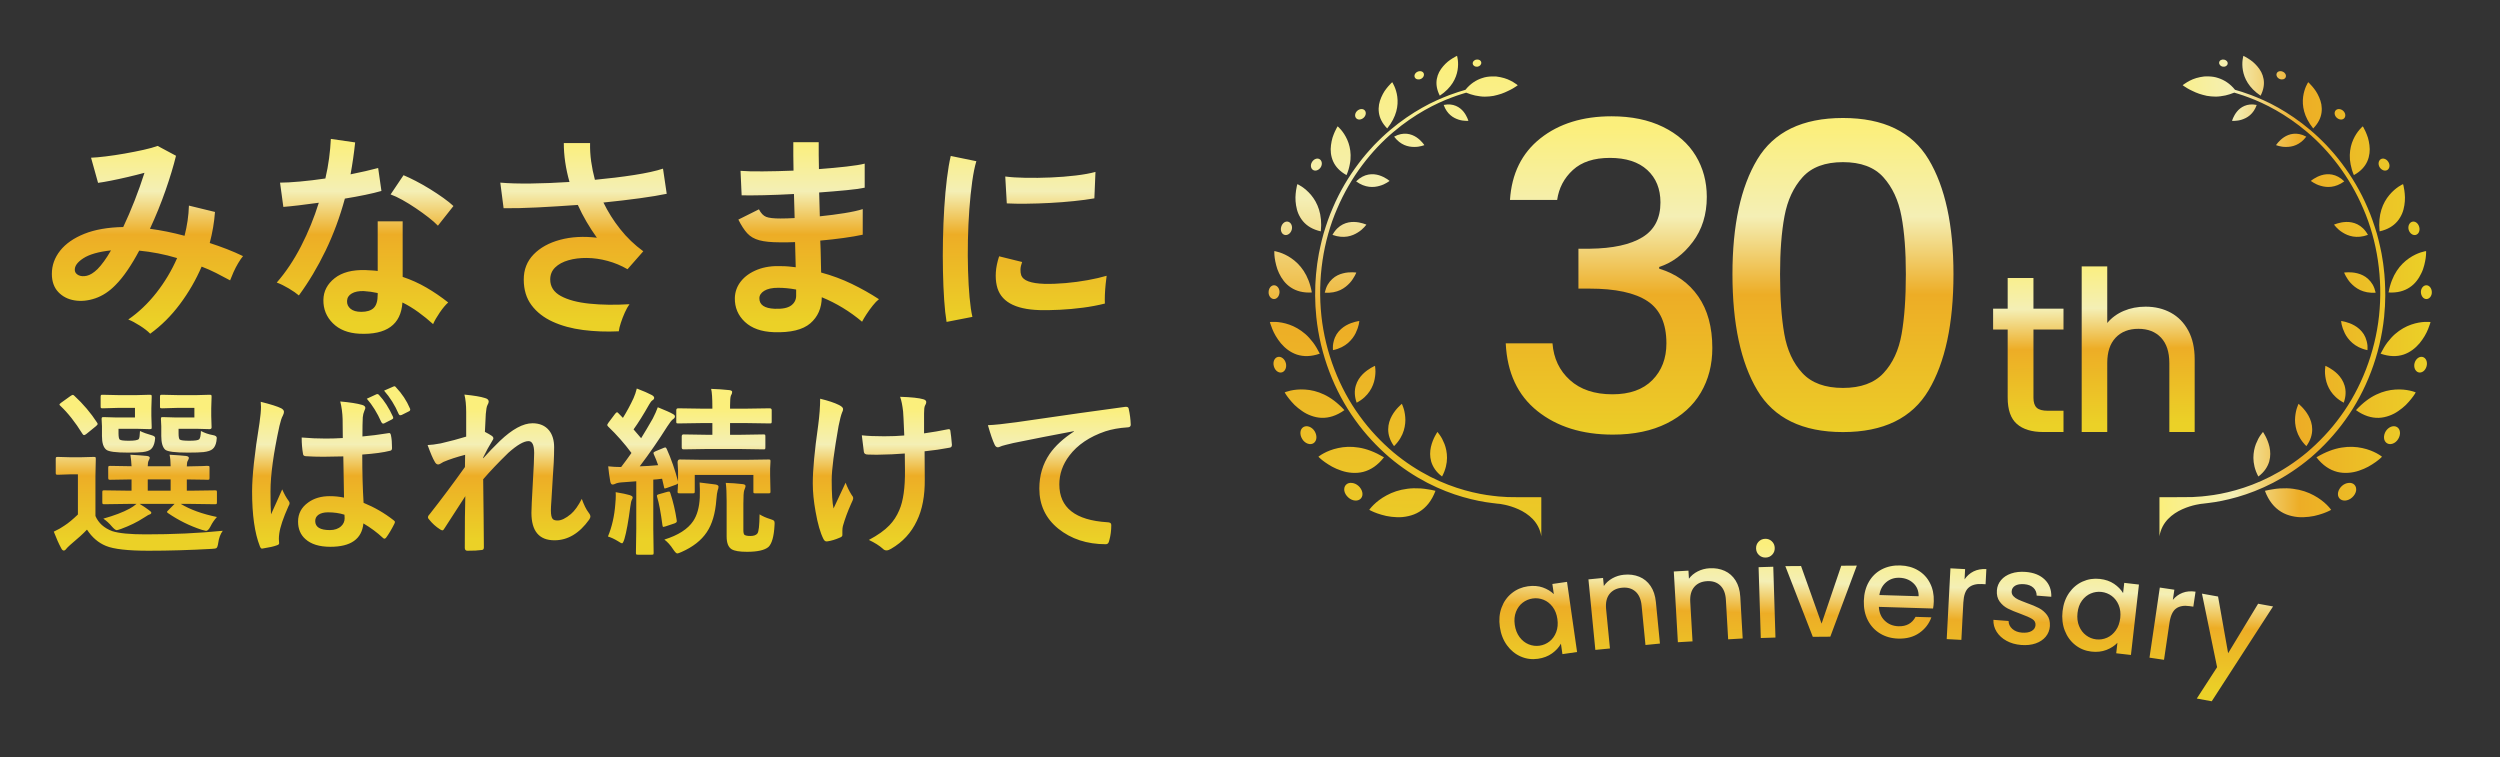 <?xml version="1.0" encoding="utf-8"?>
<!-- Generator: Adobe Illustrator 26.2.1, SVG Export Plug-In . SVG Version: 6.00 Build 0)  -->
<svg version="1.1" id="レイヤー_1" xmlns="http://www.w3.org/2000/svg" xmlns:xlink="http://www.w3.org/1999/xlink" x="0px"
	 y="0px" width="350px" height="106px" viewBox="0 0 350 106" style="enable-background:new 0 0 350 106;" xml:space="preserve">
<rect x="0" y="0" width="350" height="106" fill="#333333" stroke="none"/>
<style type="text/css">
	.st0{fill:url(#SVGID_1_);}
	.st1{fill:url(#SVGID_00000137125653229522256130000012609785823594884993_);}
	.st2{fill:url(#SVGID_00000015325235697036499340000012814206945169034915_);}
	.st3{fill:url(#SVGID_00000175313317049157925050000007449827680960286608_);}
	.st4{fill:url(#SVGID_00000029023000354631400460000003855986167436279968_);}
	.st5{fill:url(#SVGID_00000183232644479869174930000017900553163081571765_);}
	.st6{fill:url(#SVGID_00000117649087565055506790000005899672959249628342_);}
</style>
<g>
	<g>
		<g>
			<g>
				<linearGradient id="SVGID_1_" gradientUnits="userSpaceOnUse" x1="197.806" y1="8.892" x2="196.214" y2="79.111">
					<stop  offset="0" style="stop-color:#FBEF7C"/>
					<stop  offset="0.274" style="stop-color:#F4EFB5"/>
					<stop  offset="0.514" style="stop-color:#EDAD26"/>
					<stop  offset="1" style="stop-color:#EBD127"/>
				</linearGradient>
				<path class="st0" d="M192.309,70.673c0.409-0.401,1.024-0.903,1.813-1.322c0.801-0.437,1.768-0.782,2.903-0.923
					c0.285-0.04,0.578-0.062,0.883-0.07c0.301-0.002,0.615,0.005,0.945,0.019c0.33,0.02,0.668,0.059,1.015,0.122
					c0.353,0.052,0.722,0.117,1.1,0.214c-0.526,1.406-1.309,2.353-2.271,2.939c-0.484,0.298-0.991,0.482-1.524,0.603
					c-0.526,0.121-1.078,0.177-1.597,0.153c-0.521-0.017-1.035-0.077-1.501-0.175c-0.461-0.102-0.881-0.231-1.237-0.353
					c-0.36-0.121-0.64-0.254-0.837-0.346c-0.197-0.096-0.306-0.155-0.306-0.155S191.899,71.078,192.309,70.673z M187.337,62.728
					c-0.836,0.175-1.531,0.469-2.011,0.731c-0.482,0.26-0.751,0.484-0.751,0.484s0.082,0.082,0.235,0.22
					c0.152,0.136,0.374,0.328,0.666,0.531c0.288,0.204,0.637,0.43,1.025,0.645c0.393,0.216,0.847,0.405,1.313,0.56
					c0.468,0.16,0.975,0.263,1.49,0.295c0.516,0.033,1.032,0.002,1.549-0.13c1.043-0.27,2.026-0.91,2.904-2.042
					c-1.289-0.759-2.436-1.186-3.519-1.359C189.166,62.484,188.188,62.541,187.337,62.728z M181.243,56.698
					c0.306,0.292,0.663,0.585,1.05,0.846c0.38,0.268,0.811,0.495,1.276,0.658c0.458,0.167,0.943,0.275,1.444,0.295
					c1.021,0.033,2.097-0.284,3.206-1.078c-0.967-1.044-1.907-1.737-2.847-2.184c-0.937-0.444-1.839-0.651-2.668-0.699
					c-0.819-0.053-1.522,0.035-2.034,0.15c-0.509,0.113-0.813,0.247-0.813,0.247s0.201,0.391,0.626,0.91
					C180.69,56.103,180.947,56.4,181.243,56.698z M181.564,49.642c0.922,0.3,1.988,0.298,3.209-0.13
					c-0.312-0.604-0.614-1.133-0.959-1.584c-0.352-0.45-0.688-0.835-1.062-1.16c-0.751-0.647-1.518-1.067-2.255-1.323
					c-0.733-0.258-1.413-0.355-1.908-0.379c-0.498-0.025-0.808,0.021-0.808,0.021s0.104,0.402,0.344,0.981
					c0.225,0.58,0.644,1.325,1.205,2.002C179.902,48.748,180.663,49.342,181.564,49.642z M178.462,36.128
					c0.042,0.293,0.106,0.632,0.201,0.996c0.092,0.362,0.215,0.745,0.401,1.122c0.36,0.758,0.872,1.487,1.641,1.991
					c0.759,0.508,1.728,0.783,2.951,0.709c-0.445-2.514-1.645-3.946-2.872-4.79c-0.6-0.417-1.192-0.674-1.639-0.819
					c-0.444-0.147-0.742-0.183-0.742-0.183s-0.003,0.096,0.003,0.268C178.412,35.592,178.415,35.833,178.462,36.128z
					 M181.768,29.912c0.165,0.38,0.379,0.743,0.656,1.07c0.553,0.655,1.357,1.154,2.491,1.408c0.247-2.404-0.466-4.011-1.366-5.092
					c-0.451-0.535-0.923-0.918-1.289-1.164c-0.366-0.247-0.628-0.355-0.628-0.355s-0.029,0.086-0.068,0.241
					c-0.038,0.157-0.081,0.384-0.121,0.66c-0.037,0.274-0.07,0.599-0.08,0.949c-0.009,0.351,0.024,0.737,0.084,1.124
					C181.515,29.142,181.606,29.532,181.768,29.912z M188.514,24.515c0.226-0.523,0.368-1.024,0.453-1.495
					c0.098-0.461,0.132-0.902,0.119-1.317c-0.024-0.833-0.204-1.541-0.474-2.144c-0.264-0.599-0.599-1.071-0.87-1.39
					c-0.268-0.318-0.473-0.484-0.473-0.484s-0.049,0.068-0.122,0.203c-0.072,0.133-0.171,0.325-0.278,0.563
					c-0.105,0.238-0.218,0.52-0.32,0.831c-0.092,0.32-0.165,0.672-0.211,1.038c-0.1,0.725-0.029,1.532,0.299,2.267
					C186.963,23.321,187.557,23.989,188.514,24.515z M194.209,17.98c1.34-1.665,1.569-3.202,1.413-4.43
					c-0.079-0.608-0.254-1.122-0.416-1.481c-0.155-0.358-0.297-0.563-0.297-0.563s-0.243,0.213-0.558,0.582
					c-0.159,0.186-0.336,0.409-0.511,0.662c-0.167,0.262-0.328,0.558-0.464,0.874c-0.135,0.319-0.252,0.654-0.312,1.01
					c-0.06,0.36-0.073,0.731-0.024,1.107C193.136,16.492,193.491,17.251,194.209,17.98z M204.058,9.835
					c0.097-0.564,0.082-1.071,0.04-1.433c-0.043-0.363-0.113-0.585-0.113-0.585s-0.275,0.124-0.658,0.366
					c-0.192,0.121-0.409,0.269-0.632,0.447c-0.222,0.184-0.447,0.408-0.657,0.65c-0.208,0.246-0.402,0.516-0.557,0.812
					c-0.153,0.299-0.268,0.631-0.329,0.978c-0.122,0.7-0.014,1.474,0.42,2.326C203.232,12.281,203.862,10.97,204.058,9.835z
					 M201.583,60.924c-0.101-0.136-0.185-0.255-0.247-0.333c-0.062-0.077-0.099-0.117-0.099-0.117s-0.153,0.22-0.346,0.589
					c-0.193,0.371-0.423,0.891-0.563,1.51c-0.135,0.606-0.168,1.303,0.037,2.038c0.214,0.714,0.671,1.473,1.523,2.099
					c0.517-0.965,0.685-1.849,0.693-2.605c0.002-0.748-0.147-1.414-0.35-1.942c-0.103-0.258-0.214-0.499-0.324-0.712
					C201.798,61.243,201.685,61.067,201.583,60.924z M196.527,60.275c0.207-0.685,0.258-1.347,0.206-1.886
					c-0.046-0.545-0.152-1.019-0.269-1.334c-0.059-0.159-0.103-0.295-0.142-0.384c-0.036-0.09-0.062-0.136-0.062-0.136
					s-0.2,0.157-0.477,0.445c-0.276,0.287-0.628,0.701-0.921,1.232c-0.569,1.029-0.904,2.587,0.303,4.247
					C195.913,61.723,196.314,60.967,196.527,60.275z M191.763,54.758c0.382-0.581,0.595-1.173,0.689-1.69
					c0.102-0.518,0.125-0.984,0.102-1.312c-0.012-0.165-0.027-0.3-0.034-0.393c-0.011-0.096-0.022-0.146-0.022-0.146
					s-0.225,0.092-0.555,0.282c-0.326,0.192-0.759,0.482-1.165,0.889c-0.79,0.798-1.504,2.137-0.847,3.991
					C190.815,55.913,191.384,55.332,191.763,54.758z M188.718,48.022c0.491-0.427,0.848-0.921,1.07-1.373
					c0.216-0.452,0.369-0.883,0.433-1.195c0.037-0.156,0.055-0.284,0.065-0.374c0.008-0.089,0.016-0.14,0.016-0.14
					s-0.231,0.026-0.58,0.116c-0.349,0.091-0.815,0.243-1.286,0.512c-0.467,0.27-0.943,0.658-1.308,1.222
					c-0.171,0.279-0.311,0.601-0.406,0.974c-0.048,0.184-0.086,0.383-0.109,0.594c-0.012,0.207-0.014,0.427,0,0.661
					C187.542,48.829,188.217,48.45,188.718,48.022z M185.879,39.85c-0.178,0.318-0.315,0.688-0.416,1.124
					c0.891,0.068,1.607-0.102,2.179-0.366c0.569-0.268,0.987-0.632,1.328-0.994c0.336-0.361,0.536-0.727,0.696-0.999
					c0.153-0.269,0.214-0.455,0.214-0.455s-0.218-0.035-0.558-0.04c-0.343-0.006-0.808,0.018-1.309,0.148
					c-0.506,0.128-1.045,0.365-1.5,0.793C186.283,39.273,186.067,39.535,185.879,39.85z M190.089,32.55
					c0.399-0.243,0.697-0.519,0.895-0.734c0.2-0.214,0.312-0.363,0.312-0.363s-0.187-0.088-0.498-0.179
					c-0.308-0.093-0.742-0.19-1.233-0.201c-0.96-0.02-2.202,0.325-3.02,1.81C188.138,33.461,189.319,33.038,190.089,32.55z
					 M194.16,25.581c0.117-0.074,0.21-0.135,0.279-0.179c0.062-0.045,0.1-0.073,0.1-0.073s-0.585-0.517-1.467-0.793
					c-0.866-0.263-2.078-0.274-3.215,0.856c1.283,0.941,2.467,0.87,3.294,0.625C193.58,25.9,193.922,25.728,194.16,25.581z
					 M198.998,20.446c0.127-0.038,0.231-0.068,0.301-0.088c0.071-0.025,0.111-0.04,0.111-0.04s-0.387-0.618-1.11-1.103
					c-0.704-0.463-1.801-0.804-3.123-0.084c0.902,1.196,1.979,1.439,2.795,1.439C198.391,20.58,198.746,20.514,198.998,20.446z
					 M204.209,16.75c0.372,0.119,0.71,0.158,0.956,0.165c0.122,0.003,0.222,0.006,0.295,0.006c0.068-0.003,0.111-0.005,0.111-0.005
					s-0.176-0.66-0.687-1.292c-0.255-0.309-0.596-0.604-1.054-0.798c-0.228-0.094-0.486-0.171-0.772-0.196
					c-0.284-0.024-0.598-0.006-0.941,0.06C202.587,16.011,203.475,16.512,204.209,16.75z M184.644,35.494
					c-0.054,0.322-0.11,0.643-0.161,0.966c-0.06,0.322-0.094,0.648-0.132,0.974c-0.036,0.327-0.081,0.652-0.109,0.98
					c-0.038,0.66-0.11,1.317-0.106,1.978l-0.016,0.994l0.028,0.994l0.016,0.498l0.04,0.496l0.077,0.994
					c0.545,5.285,2.522,10.387,5.428,14.41c1.439,2.022,3.098,3.773,4.815,5.255c1.734,1.465,3.541,2.644,5.295,3.554
					c1.756,0.91,3.459,1.552,4.999,1.994c1.539,0.443,2.917,0.706,4.062,0.839c0.283,0.035,0.553,0.076,0.808,0.099
					c0.063,0.006,0.127,0.011,0.19,0.014c0,0,5.257,0.524,5.905,4.546v-5.467l-3.3-0.006c0,0-0.315-0.003-0.91-0.012
					c-0.149,0-0.315-0.003-0.498-0.005c-0.181-0.013-0.38-0.026-0.594-0.04c-0.216-0.014-0.447-0.031-0.694-0.046
					c-0.244-0.02-0.505-0.057-0.78-0.088c-1.103-0.121-2.435-0.363-3.926-0.78c-1.489-0.417-3.141-1.022-4.844-1.892
					c-1.705-0.869-3.465-1.996-5.156-3.41c-1.677-1.427-3.305-3.119-4.716-5.079c-2.855-3.898-4.811-8.865-5.37-14.034
					c-0.555-5.173,0.244-10.49,2.197-14.987c1.914-4.521,4.858-8.202,7.86-10.737c3.007-2.555,6.007-4.039,8.16-4.838
					c0.54-0.2,1.022-0.379,1.453-0.502c0.217-0.065,0.416-0.128,0.599-0.185c0.438,0.173,0.854,0.314,1.249,0.397
					c0.48,0.094,0.938,0.164,1.37,0.162c0.43-0.009,0.837-0.038,1.222-0.11c0.191-0.036,0.376-0.082,0.555-0.136
					c0.179-0.051,0.354-0.096,0.524-0.156c0.334-0.112,0.643-0.254,0.921-0.388c0.279-0.125,0.523-0.257,0.729-0.377
					c0.409-0.239,0.652-0.43,0.652-0.43s-0.229-0.2-0.648-0.447c-0.213-0.122-0.473-0.258-0.774-0.387
					c-0.3-0.121-0.643-0.222-1.019-0.3c-0.19-0.04-0.387-0.07-0.592-0.094c-0.203-0.011-0.412-0.014-0.628-0.005
					c-0.431,0.018-0.883,0.071-1.331,0.232c-0.822,0.263-1.649,0.783-2.334,1.641c-0.577,0.166-1.338,0.394-2.245,0.735
					c-1.085,0.423-2.402,0.967-3.815,1.776c-1.416,0.799-2.948,1.823-4.475,3.116c-0.391,0.311-0.753,0.674-1.141,1.018
					c-0.379,0.351-0.745,0.739-1.129,1.119c-0.358,0.402-0.737,0.796-1.096,1.223c-0.349,0.433-0.723,0.856-1.056,1.323
					c-1.379,1.828-2.632,3.909-3.608,6.208c-0.507,1.141-0.913,2.346-1.283,3.573c-0.16,0.621-0.347,1.24-0.469,1.878
					C184.777,34.857,184.699,35.174,184.644,35.494z M189.256,67.608c-0.314-0.034-0.612,0.047-0.822,0.263
					c-0.206,0.212-0.28,0.518-0.228,0.847c0.059,0.318,0.247,0.651,0.548,0.922c0.595,0.55,1.42,0.579,1.794,0.121
					c0.38-0.464,0.199-1.214-0.354-1.727C189.91,67.777,189.574,67.636,189.256,67.608z M183.91,62.036
					c0.473-0.325,0.508-1.05,0.143-1.66c-0.374-0.606-1.075-0.873-1.56-0.596c-0.502,0.283-0.582,1.04-0.181,1.684
					C182.702,62.116,183.449,62.353,183.91,62.036z M180.017,50.825c-0.162-0.578-0.657-0.962-1.119-0.853
					c-0.474,0.111-0.729,0.698-0.558,1.31c0.163,0.613,0.68,0.988,1.144,0.844C179.935,51.985,180.172,51.401,180.017,50.825z
					 M179.864,32.891c0.406,0.097,0.841-0.232,0.98-0.725c0.136-0.498-0.082-0.999-0.487-1.121
					c-0.404-0.124-0.848,0.199-0.991,0.723C179.221,32.288,179.449,32.792,179.864,32.891z M178.368,41.867
					c0.428-0.009,0.744-0.438,0.764-0.958c0.013-0.518-0.32-0.954-0.742-0.971c-0.421-0.02-0.776,0.409-0.787,0.954
					C177.581,41.439,177.951,41.873,178.368,41.867z M183.844,23.806c0.341,0.193,0.805,0.013,1.06-0.391
					c0.251-0.404,0.184-0.908-0.146-1.121c-0.329-0.215-0.812-0.042-1.075,0.384C183.418,23.1,183.501,23.611,183.844,23.806z
					 M190.912,16.483c0.325-0.294,0.395-0.754,0.154-1.028c-0.243-0.272-0.715-0.246-1.056,0.063
					c-0.34,0.308-0.387,0.791-0.133,1.046C190.135,16.828,190.585,16.778,190.912,16.483z M198.933,11.046
					c0.334-0.159,0.504-0.512,0.379-0.793c-0.127-0.279-0.514-0.374-0.862-0.209c-0.349,0.161-0.517,0.524-0.374,0.801
					C198.213,11.114,198.598,11.201,198.933,11.046z M206.877,9.334c0.32-0.06,0.543-0.331,0.499-0.605
					c-0.045-0.275-0.352-0.448-0.686-0.387c-0.335,0.063-0.558,0.336-0.501,0.607C206.245,9.222,206.555,9.393,206.877,9.334z"/>
				
					<linearGradient id="SVGID_00000143609974218270347010000003148774185152692159_" gradientUnits="userSpaceOnUse" x1="302.324" y1="41.448" x2="340.456" y2="41.448">
					<stop  offset="0" style="stop-color:#FBEF7C"/>
					<stop  offset="0.274" style="stop-color:#F4EFB5"/>
					<stop  offset="0.514" style="stop-color:#EDAD26"/>
					<stop  offset="1" style="stop-color:#EBD127"/>
				</linearGradient>
				<path style="fill:url(#SVGID_00000143609974218270347010000003148774185152692159_);" d="M323.937,69.352
					c0.79,0.419,1.403,0.921,1.812,1.322c0.407,0.405,0.613,0.707,0.613,0.707s-0.109,0.059-0.304,0.155
					c-0.199,0.092-0.479,0.225-0.837,0.346c-0.357,0.122-0.776,0.251-1.238,0.353c-0.466,0.097-0.981,0.157-1.501,0.175
					c-0.52,0.024-1.068-0.033-1.597-0.153c-0.531-0.121-1.042-0.304-1.523-0.603c-0.964-0.585-1.748-1.533-2.272-2.939
					c0.379-0.097,0.747-0.162,1.1-0.214c0.348-0.063,0.686-0.102,1.013-0.122c0.333-0.014,0.646-0.02,0.948-0.019
					c0.301,0.008,0.598,0.03,0.881,0.07C322.168,68.57,323.134,68.914,323.937,69.352z M331.555,65.339
					c0.39-0.215,0.736-0.441,1.025-0.645c0.294-0.203,0.513-0.395,0.667-0.531c0.153-0.138,0.235-0.22,0.235-0.22
					s-0.268-0.224-0.75-0.484c-0.482-0.261-1.176-0.556-2.011-0.731c-0.851-0.187-1.83-0.244-2.901-0.065
					c-1.083,0.173-2.23,0.599-3.518,1.359c0.875,1.132,1.861,1.772,2.904,2.042c0.514,0.132,1.032,0.163,1.547,0.13
					c0.515-0.032,1.024-0.135,1.489-0.295C330.71,65.744,331.164,65.555,331.555,65.339z M337.574,55.844
					c0.425-0.52,0.626-0.91,0.626-0.91s-0.304-0.135-0.813-0.247c-0.51-0.115-1.212-0.203-2.034-0.15
					c-0.827,0.048-1.73,0.255-2.666,0.699c-0.94,0.447-1.88,1.14-2.849,2.184c1.108,0.794,2.187,1.111,3.207,1.078
					c0.499-0.02,0.983-0.128,1.442-0.295c0.465-0.163,0.896-0.39,1.276-0.658c0.387-0.261,0.744-0.554,1.05-0.846
					C337.112,56.4,337.365,56.103,337.574,55.844z M340.276,45.088c0,0-0.312-0.046-0.807-0.021
					c-0.496,0.024-1.176,0.121-1.909,0.379c-0.739,0.256-1.504,0.675-2.255,1.323c-0.373,0.325-0.709,0.71-1.064,1.16
					c-0.342,0.451-0.645,0.98-0.957,1.584c1.224,0.428,2.286,0.43,3.21,0.13c0.902-0.3,1.661-0.894,2.234-1.571
					c0.561-0.677,0.98-1.422,1.204-2.002C340.173,45.49,340.276,45.088,340.276,45.088z M334.399,40.945
					c1.227,0.074,2.195-0.201,2.952-0.709c0.77-0.504,1.282-1.233,1.64-1.991c0.188-0.377,0.311-0.761,0.404-1.122
					c0.094-0.363,0.159-0.702,0.202-0.996c0.045-0.295,0.045-0.535,0.056-0.707c0.005-0.171,0.003-0.268,0.003-0.268
					s-0.298,0.036-0.745,0.183c-0.445,0.145-1.039,0.402-1.638,0.819C336.047,37,334.848,38.431,334.399,40.945z M333.144,32.39
					c1.133-0.254,1.937-0.753,2.489-1.408c0.277-0.326,0.491-0.689,0.654-1.07c0.167-0.38,0.256-0.77,0.322-1.159
					c0.06-0.387,0.093-0.773,0.084-1.124c-0.011-0.35-0.043-0.675-0.081-0.949c-0.038-0.276-0.081-0.502-0.117-0.66
					c-0.041-0.155-0.068-0.241-0.068-0.241s-0.261,0.108-0.63,0.355c-0.365,0.246-0.838,0.629-1.287,1.164
					C333.61,28.379,332.895,29.986,333.144,32.39z M329.542,24.515c0.959-0.526,1.554-1.193,1.88-1.928
					c0.326-0.736,0.397-1.543,0.3-2.267c-0.046-0.365-0.121-0.718-0.213-1.038c-0.101-0.311-0.214-0.593-0.32-0.831
					c-0.106-0.238-0.206-0.43-0.277-0.563c-0.07-0.135-0.119-0.203-0.119-0.203s-0.21,0.165-0.477,0.484
					c-0.271,0.318-0.606,0.791-0.869,1.39c-0.269,0.603-0.452,1.311-0.476,2.144c-0.013,0.415,0.021,0.856,0.117,1.317
					C329.176,23.491,329.317,23.992,329.542,24.515z M325.018,15.742c0.049-0.376,0.034-0.747-0.023-1.107
					c-0.062-0.355-0.178-0.691-0.314-1.01c-0.136-0.316-0.297-0.612-0.466-0.874c-0.171-0.254-0.351-0.477-0.507-0.662
					c-0.317-0.369-0.558-0.582-0.558-0.582s-0.143,0.205-0.301,0.563c-0.159,0.359-0.333,0.873-0.413,1.481
					c-0.155,1.227,0.073,2.765,1.413,4.43C324.566,17.251,324.921,16.492,325.018,15.742z M316.484,13.396
					c0.434-0.852,0.541-1.626,0.42-2.326c-0.06-0.347-0.175-0.678-0.326-0.978c-0.157-0.297-0.351-0.567-0.558-0.812
					c-0.211-0.242-0.434-0.466-0.656-0.65c-0.225-0.178-0.442-0.326-0.634-0.447c-0.382-0.243-0.656-0.366-0.656-0.366
					s-0.071,0.222-0.113,0.585c-0.042,0.362-0.058,0.869,0.04,1.433C314.197,10.97,314.824,12.281,316.484,13.396z M316.167,66.71
					c0.855-0.626,1.311-1.385,1.525-2.099c0.204-0.735,0.169-1.431,0.038-2.038c-0.139-0.618-0.371-1.139-0.564-1.51
					c-0.192-0.369-0.347-0.589-0.347-0.589s-0.038,0.041-0.097,0.117c-0.062,0.077-0.147,0.196-0.249,0.333
					c-0.102,0.142-0.212,0.318-0.323,0.527c-0.11,0.213-0.219,0.454-0.323,0.712c-0.203,0.527-0.351,1.194-0.351,1.942
					C315.484,64.862,315.652,65.745,316.167,66.71z M322.273,56.98c-0.277-0.288-0.477-0.445-0.477-0.445s-0.026,0.046-0.062,0.136
					c-0.038,0.089-0.083,0.225-0.141,0.384c-0.117,0.315-0.222,0.789-0.27,1.334c-0.052,0.539-0.002,1.201,0.204,1.886
					c0.216,0.692,0.618,1.448,1.362,2.184c1.21-1.66,0.874-3.218,0.306-4.247C322.904,57.681,322.55,57.267,322.273,56.98z
					 M326.111,51.498c-0.328-0.19-0.553-0.282-0.553-0.282s-0.011,0.051-0.02,0.146c-0.009,0.093-0.022,0.228-0.034,0.393
					c-0.026,0.328,0,0.794,0.101,1.312c0.096,0.517,0.308,1.11,0.688,1.69c0.38,0.574,0.953,1.155,1.833,1.62
					c0.657-1.853-0.059-3.193-0.847-3.991C326.873,51.98,326.442,51.69,326.111,51.498z M329.342,48.022
					c0.498,0.428,1.173,0.807,2.102,0.997c0.015-0.235,0.013-0.455,0-0.661c-0.022-0.211-0.062-0.41-0.109-0.594
					c-0.096-0.373-0.233-0.694-0.406-0.974c-0.365-0.564-0.838-0.952-1.308-1.222c-0.47-0.269-0.935-0.421-1.284-0.512
					c-0.35-0.09-0.58-0.116-0.58-0.116s0.005,0.051,0.016,0.14c0.009,0.09,0.029,0.218,0.063,0.374
					c0.063,0.312,0.217,0.744,0.433,1.195C328.49,47.101,328.849,47.596,329.342,48.022z M332.595,40.974
					c-0.1-0.436-0.239-0.805-0.415-1.124c-0.19-0.315-0.406-0.577-0.636-0.789c-0.455-0.428-0.995-0.665-1.498-0.793
					c-0.504-0.13-0.971-0.154-1.309-0.148c-0.341,0.005-0.558,0.04-0.558,0.04s0.063,0.185,0.212,0.455
					c0.16,0.272,0.358,0.638,0.696,0.999c0.341,0.362,0.76,0.726,1.33,0.994C330.985,40.871,331.701,41.042,332.595,40.974z
					 M328.49,31.073c-0.491,0.011-0.923,0.108-1.232,0.201c-0.311,0.092-0.496,0.179-0.496,0.179s0.111,0.149,0.312,0.363
					c0.198,0.215,0.493,0.492,0.894,0.734c0.771,0.488,1.952,0.911,3.543,0.333C330.693,31.398,329.45,31.053,328.49,31.073z
					 M324.986,24.536c-0.883,0.276-1.466,0.793-1.466,0.793s0.036,0.027,0.101,0.073c0.065,0.045,0.16,0.105,0.278,0.179
					c0.238,0.146,0.58,0.318,1.008,0.436c0.826,0.246,2.008,0.317,3.292-0.625C327.065,24.263,325.85,24.273,324.986,24.536z
					 M319.755,19.215c-0.722,0.485-1.108,1.103-1.108,1.103s0.04,0.015,0.111,0.04c0.071,0.02,0.176,0.051,0.301,0.088
					c0.252,0.067,0.608,0.134,1.025,0.124c0.818,0,1.895-0.243,2.795-1.439C321.556,18.412,320.46,18.752,319.755,19.215z
					 M314.999,14.631c-0.285,0.025-0.544,0.102-0.772,0.196c-0.457,0.193-0.799,0.488-1.053,0.798
					c-0.512,0.632-0.686,1.292-0.686,1.292s0.039,0.002,0.11,0.005c0.071,0,0.172-0.003,0.294-0.006
					c0.246-0.007,0.585-0.046,0.958-0.165c0.734-0.238,1.622-0.739,2.09-2.059C315.595,14.625,315.283,14.606,314.999,14.631z
					 M328.804,67.608c-0.32,0.028-0.657,0.169-0.938,0.425c-0.553,0.513-0.736,1.263-0.357,1.727c0.374,0.459,1.2,0.43,1.794-0.121
					c0.3-0.271,0.49-0.603,0.549-0.922c0.052-0.329-0.023-0.635-0.229-0.847C329.417,67.655,329.116,67.574,328.804,67.608z
					 M335.565,59.779c-0.487-0.277-1.184-0.009-1.56,0.596c-0.363,0.611-0.33,1.335,0.142,1.66c0.463,0.317,1.209,0.08,1.6-0.572
					C336.146,60.819,336.066,60.062,335.565,59.779z M338.575,52.126c0.463,0.144,0.98-0.232,1.143-0.844
					c0.172-0.612-0.085-1.199-0.556-1.31c-0.465-0.109-0.959,0.275-1.121,0.853C337.885,51.401,338.122,51.985,338.575,52.126z
					 M338.194,32.891c0.416-0.099,0.643-0.603,0.496-1.122c-0.141-0.524-0.588-0.847-0.991-0.723
					c-0.404,0.122-0.621,0.623-0.487,1.121C337.353,32.659,337.787,32.988,338.194,32.891z M338.925,40.909
					c0.022,0.52,0.336,0.949,0.764,0.958c0.419,0.006,0.786-0.428,0.766-0.975c-0.012-0.546-0.366-0.974-0.788-0.954
					C339.245,39.955,338.914,40.391,338.925,40.909z M334.212,23.806c0.342-0.196,0.428-0.706,0.16-1.128
					c-0.262-0.426-0.743-0.599-1.075-0.384c-0.328,0.213-0.394,0.717-0.146,1.121C333.407,23.819,333.871,24,334.212,23.806z
					 M328.182,16.565c0.254-0.255,0.206-0.739-0.133-1.046c-0.343-0.309-0.816-0.336-1.056-0.063
					c-0.241,0.274-0.171,0.734,0.153,1.028C327.472,16.778,327.922,16.828,328.182,16.565z M319.126,11.046
					c0.336,0.155,0.718,0.068,0.858-0.201c0.139-0.276-0.026-0.64-0.376-0.801c-0.351-0.165-0.736-0.07-0.861,0.209
					C318.62,10.535,318.789,10.887,319.126,11.046z M311.184,9.334c0.32,0.059,0.628-0.112,0.686-0.385
					c0.057-0.271-0.168-0.544-0.501-0.607c-0.337-0.06-0.643,0.113-0.688,0.387C310.637,9.003,310.861,9.274,311.184,9.334z
					 M308.229,70.532l-0.009-0.002c0.053-0.005,0.1-0.009,0.15-0.012c0.254-0.023,0.523-0.063,0.808-0.099
					c1.142-0.133,2.521-0.396,4.062-0.839c1.541-0.442,3.242-1.084,4.998-1.994c1.754-0.909,3.561-2.089,5.297-3.554
					c1.719-1.482,3.375-3.234,4.815-5.255c2.904-4.023,4.883-9.124,5.428-14.41l0.076-0.994l0.04-0.496l0.016-0.498l0.029-0.994
					l-0.016-0.994c0.001-0.661-0.068-1.319-0.106-1.978c-0.027-0.328-0.074-0.653-0.108-0.98c-0.038-0.326-0.073-0.653-0.133-0.974
					c-0.053-0.322-0.108-0.644-0.159-0.966c-0.06-0.32-0.134-0.637-0.201-0.954c-0.124-0.638-0.309-1.256-0.471-1.878
					c-0.371-1.226-0.775-2.432-1.282-3.573c-0.975-2.299-2.229-4.38-3.607-6.208c-0.333-0.466-0.707-0.89-1.057-1.323
					c-0.356-0.427-0.735-0.821-1.095-1.223c-0.383-0.38-0.748-0.768-1.129-1.119c-0.389-0.344-0.75-0.707-1.142-1.018
					c-1.528-1.294-3.059-2.317-4.473-3.116c-1.414-0.808-2.728-1.352-3.817-1.776c-0.906-0.34-1.665-0.569-2.242-0.735
					c-0.686-0.858-1.514-1.378-2.335-1.641c-0.448-0.16-0.901-0.214-1.334-0.232c-0.212-0.009-0.423-0.006-0.626,0.005
					c-0.204,0.024-0.401,0.054-0.589,0.094c-0.377,0.077-0.722,0.179-1.021,0.3c-0.303,0.128-0.56,0.264-0.77,0.387
					c-0.423,0.247-0.652,0.447-0.652,0.447s0.244,0.19,0.653,0.43c0.206,0.121,0.45,0.252,0.728,0.377
					c0.277,0.135,0.588,0.276,0.923,0.388c0.165,0.06,0.34,0.105,0.521,0.156c0.179,0.054,0.365,0.1,0.556,0.136
					c0.384,0.071,0.793,0.1,1.221,0.11c0.429,0.002,0.889-0.068,1.373-0.162c0.391-0.084,0.81-0.225,1.247-0.397
					c0.181,0.057,0.38,0.121,0.599,0.185c0.431,0.124,0.913,0.303,1.454,0.502c2.153,0.799,5.15,2.283,8.156,4.838
					c3.006,2.535,5.948,6.216,7.86,10.737c1.957,4.498,2.753,9.814,2.2,14.987c-0.561,5.169-2.517,10.136-5.37,14.034
					c-1.414,1.961-3.04,3.652-4.718,5.079c-1.69,1.414-3.451,2.541-5.154,3.41c-1.706,0.87-3.356,1.475-4.846,1.892
					c-1.492,0.417-2.822,0.66-3.926,0.78c-0.276,0.031-0.535,0.068-0.783,0.088c-0.246,0.016-0.477,0.032-0.691,0.046
					c-0.216,0.014-0.414,0.027-0.598,0.04c-0.181,0.001-0.348,0.005-0.496,0.005c-0.593,0.009-0.91,0.012-0.91,0.012l0,0
					l-3.25,0.006v5.467C302.97,71.057,308.229,70.532,308.229,70.532z"/>
			</g>
			<g>
				
					<linearGradient id="SVGID_00000167375770708015423510000017996188600031092148_" gradientUnits="userSpaceOnUse" x1="242.145" y1="17.853" x2="242.145" y2="63.331">
					<stop  offset="0" style="stop-color:#FBEF7C"/>
					<stop  offset="0.274" style="stop-color:#F4EFB5"/>
					<stop  offset="0.514" style="stop-color:#EDAD26"/>
					<stop  offset="1" style="stop-color:#EBD127"/>
				</linearGradient>
				<path style="fill:url(#SVGID_00000167375770708015423510000017996188600031092148_);" d="M215.653,19.371
					c2.598-2.059,5.921-3.09,9.968-3.09c2.777,0,5.178,0.496,7.201,1.486c2.023,0.99,3.55,2.337,4.582,4.041
					c1.03,1.704,1.547,3.624,1.547,5.764c0,2.456-0.655,4.556-1.964,6.299s-2.877,2.91-4.701,3.505v0.237
					c2.34,0.714,4.166,2.012,5.475,3.893c1.308,1.882,1.964,4.289,1.964,7.22c0,2.337-0.536,4.417-1.607,6.239
					c-1.072,1.822-2.659,3.258-4.761,4.308c-2.103,1.05-4.622,1.574-7.558,1.574c-4.284,0-7.806-1.099-10.563-3.297
					c-2.757-2.2-4.235-5.358-4.433-9.478h6.546c0.158,2.1,0.972,3.812,2.44,5.14c1.467,1.328,3.452,1.991,5.951,1.991
					c2.419,0,4.284-0.663,5.594-1.991c1.309-1.328,1.963-3.04,1.963-5.14c0-2.773-0.883-4.744-2.648-5.912
					c-1.765-1.169-4.473-1.753-8.122-1.753h-1.547V34.82h1.606c3.214-0.039,5.663-0.573,7.349-1.604
					c1.686-1.03,2.529-2.653,2.529-4.873c0-1.901-0.615-3.417-1.845-4.545c-1.231-1.129-2.976-1.693-5.237-1.693
					c-2.222,0-3.948,0.564-5.177,1.693c-1.23,1.129-1.964,2.525-2.202,4.189h-6.605C211.636,24.303,213.054,21.432,215.653,19.371z
					 M246.023,22.313c2.321-3.861,6.318-5.794,11.991-5.794c5.674,0,9.671,1.932,11.992,5.794c2.319,3.863,3.48,9.221,3.48,16.074
					c0,6.932-1.161,12.349-3.48,16.251c-2.321,3.902-6.318,5.852-11.992,5.852c-5.673,0-9.669-1.95-11.991-5.852
					s-3.48-9.32-3.48-16.251C242.543,31.534,243.702,26.176,246.023,22.313z M266.197,30.245c-0.417-2.217-1.261-4.03-2.53-5.437
					c-1.27-1.405-3.153-2.108-5.653-2.108c-2.499,0-4.384,0.703-5.653,2.108c-1.27,1.407-2.112,3.22-2.529,5.437
					c-0.417,2.219-0.624,4.932-0.624,8.141c0,3.327,0.197,6.119,0.594,8.377c0.397,2.26,1.24,4.081,2.53,5.467
					c1.287,1.387,3.183,2.08,5.681,2.08c2.5,0,4.394-0.693,5.683-2.08c1.289-1.386,2.133-3.207,2.53-5.467
					c0.396-2.258,0.594-5.05,0.594-8.377C266.822,35.177,266.614,32.464,266.197,30.245z"/>
				
					<linearGradient id="SVGID_00000039820043876744535570000005164493947961655438_" gradientUnits="userSpaceOnUse" x1="293.014" y1="36.733" x2="293.283" y2="60.276">
					<stop  offset="0" style="stop-color:#FBEF7C"/>
					<stop  offset="0.274" style="stop-color:#F4EFB5"/>
					<stop  offset="0.514" style="stop-color:#EDAD26"/>
					<stop  offset="0.962" style="stop-color:#EBD127"/>
				</linearGradient>
				<path style="fill:url(#SVGID_00000039820043876744535570000005164493947961655438_);" d="M284.684,46.13v9.557
					c0,0.649,0.153,1.113,0.455,1.394c0.304,0.283,0.821,0.424,1.554,0.424h2.196v2.977h-2.824c-1.612,0-2.847-0.376-3.703-1.129
					c-0.858-0.751-1.287-1.973-1.287-3.666V46.13h-2.04v-2.915h2.04v-4.294h3.608v4.294h4.206v2.915H284.684z M303.912,43.779
					c1.036,0.564,1.852,1.4,2.449,2.507c0.596,1.108,0.893,2.444,0.893,4.011v10.185h-3.547v-9.652c0-1.546-0.387-2.731-1.161-3.557
					c-0.774-0.825-1.831-1.238-3.17-1.238c-1.338,0-2.4,0.413-3.184,1.238c-0.786,0.826-1.178,2.012-1.178,3.557v9.652h-3.577
					v-23.19h3.577v7.929c0.607-0.731,1.377-1.296,2.307-1.693c0.932-0.396,1.952-0.594,3.06-0.594
					C301.699,42.934,302.876,43.215,303.912,43.779z"/>
			</g>
			
				<linearGradient id="SVGID_00000179607536723638106770000001573402625269366192_" gradientUnits="userSpaceOnUse" x1="264.365" y1="76.793" x2="263.752" y2="95.547">
				<stop  offset="0" style="stop-color:#FBEF7C"/>
				<stop  offset="0.274" style="stop-color:#F4EFB5"/>
				<stop  offset="0.514" style="stop-color:#EDAD26"/>
				<stop  offset="1" style="stop-color:#EBD127"/>
			</linearGradient>
			<path style="fill:url(#SVGID_00000179607536723638106770000001573402625269366192_);" d="M210.218,85.066
				c0.301-0.819,0.775-1.491,1.424-2.013c0.648-0.526,1.4-0.848,2.256-0.971c0.774-0.107,1.471-0.056,2.092,0.164
				c0.62,0.222,1.135,0.533,1.546,0.935l-0.205-1.424l2.052-0.295l1.408,9.821l-2.052,0.295l-0.209-1.463
				c-0.28,0.513-0.695,0.967-1.245,1.361c-0.551,0.394-1.206,0.647-1.969,0.754c-0.845,0.121-1.649,0.016-2.413-0.318
				c-0.765-0.332-1.408-0.86-1.93-1.577c-0.522-0.721-0.853-1.574-0.994-2.56C209.836,86.789,209.916,85.886,210.218,85.066z
				 M217.361,84.952c-0.351-0.459-0.771-0.786-1.261-0.983s-0.996-0.258-1.52-0.183c-0.523,0.076-0.994,0.273-1.408,0.593
				c-0.416,0.322-0.728,0.747-0.937,1.282c-0.209,0.533-0.265,1.138-0.168,1.815s0.322,1.252,0.674,1.721
				c0.353,0.471,0.777,0.807,1.274,1.009s1.001,0.266,1.513,0.192c0.523-0.074,0.992-0.274,1.407-0.6
				c0.415-0.327,0.726-0.763,0.934-1.308c0.207-0.545,0.262-1.155,0.165-1.832S217.712,85.411,217.361,84.952z M229.493,80.742
				c0.647,0.262,1.175,0.693,1.583,1.292c0.41,0.598,0.658,1.345,0.746,2.24l0.571,5.824l-2.027,0.2l-0.541-5.52
				c-0.087-0.884-0.375-1.54-0.864-1.969c-0.489-0.429-1.116-0.605-1.881-0.529c-0.767,0.074-1.35,0.369-1.753,0.884
				c-0.402,0.517-0.56,1.217-0.473,2.1l0.54,5.521l-2.046,0.199l-0.967-9.873l2.046-0.199l0.112,1.129
				c0.295-0.44,0.691-0.798,1.19-1.076c0.499-0.278,1.04-0.447,1.627-0.503C228.132,80.385,228.844,80.479,229.493,80.742z
				 M241.452,79.919c0.637,0.288,1.146,0.74,1.532,1.356c0.384,0.614,0.603,1.372,0.655,2.27l0.337,5.84l-2.034,0.12l-0.319-5.539
				c-0.052-0.886-0.313-1.551-0.785-1.999c-0.471-0.448-1.091-0.651-1.859-0.605c-0.768,0.044-1.364,0.317-1.787,0.816
				c-0.424,0.498-0.608,1.19-0.558,2.078l0.319,5.535l-2.051,0.118l-0.571-9.903l2.053-0.118l0.066,1.132
				c0.311-0.427,0.723-0.77,1.231-1.027c0.51-0.258,1.058-0.404,1.647-0.438C240.106,79.51,240.813,79.631,241.452,79.919z
				 M246.257,77.709c-0.259-0.244-0.396-0.55-0.407-0.921c-0.012-0.373,0.105-0.689,0.349-0.948c0.245-0.26,0.553-0.397,0.926-0.408
				c0.36-0.011,0.671,0.105,0.931,0.35c0.261,0.243,0.396,0.552,0.407,0.925c0.011,0.369-0.106,0.686-0.348,0.944
				c-0.245,0.262-0.548,0.397-0.908,0.408C246.834,78.07,246.518,77.953,246.257,77.709z M248.258,79.343l0.307,9.914l-2.054,0.065
				l-0.309-9.916L248.258,79.343z M255.02,87.308l2.755-8.106l2.18-0.016l-3.712,9.949l-2.451,0.019l-3.846-9.895l2.202-0.016
				L255.02,87.308z M270.629,85.193l-7.588-0.232c0.037,0.793,0.311,1.44,0.826,1.936c0.512,0.496,1.154,0.754,1.924,0.779
				c1.106,0.033,1.901-0.404,2.386-1.315l2.216,0.067c-0.329,0.904-0.893,1.635-1.699,2.193c-0.804,0.557-1.79,0.818-2.956,0.782
				c-0.95-0.028-1.792-0.267-2.53-0.716s-1.31-1.066-1.713-1.853s-0.587-1.692-0.557-2.711c0.03-1.018,0.266-1.91,0.705-2.671
				c0.436-0.761,1.039-1.34,1.802-1.739c0.763-0.396,1.63-0.58,2.604-0.55c0.937,0.028,1.767,0.258,2.486,0.689
				c0.723,0.429,1.277,1.02,1.66,1.771c0.387,0.751,0.564,1.605,0.536,2.564C270.72,84.558,270.687,84.894,270.629,85.193z
				 M268.609,83.473c0.011-0.754-0.241-1.37-0.756-1.841c-0.515-0.473-1.164-0.721-1.945-0.746
				c-0.709-0.021-1.322,0.186-1.839,0.621c-0.521,0.434-0.839,1.034-0.958,1.797L268.609,83.473z M276.295,79.999
				c0.513-0.253,1.113-0.364,1.795-0.329l-0.109,2.124l-0.522-0.03c-0.805-0.04-1.426,0.13-1.86,0.515
				c-0.436,0.389-0.68,1.083-0.733,2.089l-0.274,5.215l-2.052-0.109l0.521-9.907l2.052,0.109l-0.074,1.438
				C275.363,80.628,275.783,80.255,276.295,79.999z M280.902,89.707c-0.596-0.327-1.053-0.749-1.375-1.261
				c-0.322-0.513-0.471-1.071-0.45-1.67l2.124,0.164c0.002,0.424,0.176,0.79,0.517,1.099c0.343,0.309,0.791,0.485,1.342,0.529
				c0.577,0.046,1.032-0.03,1.366-0.227c0.336-0.195,0.517-0.468,0.545-0.816c0.028-0.369-0.127-0.659-0.466-0.867
				c-0.341-0.207-0.884-0.448-1.637-0.724c-0.726-0.262-1.315-0.506-1.767-0.733c-0.452-0.23-0.835-0.554-1.145-0.976
				c-0.311-0.422-0.441-0.955-0.39-1.602c0.042-0.526,0.234-0.995,0.58-1.408c0.346-0.413,0.821-0.721,1.421-0.928
				c0.6-0.204,1.278-0.278,2.034-0.218c1.125,0.088,2.012,0.443,2.657,1.066c0.644,0.622,0.953,1.426,0.923,2.413l-2.049-0.162
				c-0.002-0.445-0.155-0.812-0.457-1.101c-0.304-0.29-0.732-0.455-1.282-0.499c-0.54-0.04-0.962,0.028-1.266,0.209
				c-0.302,0.181-0.468,0.438-0.494,0.774c-0.021,0.264,0.058,0.492,0.236,0.688c0.178,0.192,0.401,0.352,0.668,0.475
				c0.269,0.123,0.665,0.285,1.194,0.482c0.703,0.248,1.278,0.489,1.723,0.721c0.447,0.236,0.823,0.557,1.129,0.967
				c0.306,0.408,0.44,0.93,0.401,1.567c-0.042,0.561-0.237,1.053-0.584,1.472c-0.346,0.415-0.816,0.73-1.403,0.935
				c-0.589,0.207-1.268,0.28-2.036,0.22C282.182,90.231,281.494,90.037,280.902,89.707z M289.674,83.007
				c0.499-0.716,1.127-1.247,1.887-1.588c0.76-0.343,1.569-0.466,2.428-0.368c0.775,0.088,1.437,0.318,1.982,0.689
				c0.545,0.369,0.965,0.8,1.261,1.294l0.162-1.433l2.059,0.236l-1.122,9.858l-2.059-0.236l0.165-1.467
				c-0.399,0.424-0.916,0.758-1.547,1.002c-0.633,0.241-1.331,0.318-2.094,0.23c-0.848-0.097-1.6-0.401-2.256-0.918
				c-0.654-0.515-1.145-1.185-1.468-2.015c-0.322-0.828-0.427-1.736-0.315-2.727C288.869,84.576,289.175,83.725,289.674,83.007z
				 M296.613,84.702c-0.222-0.533-0.547-0.953-0.971-1.27c-0.424-0.313-0.9-0.499-1.424-0.561c-0.526-0.06-1.03,0.014-1.512,0.218
				c-0.484,0.206-0.893,0.54-1.231,0.999c-0.338,0.464-0.545,1.036-0.621,1.716c-0.079,0.679-0.005,1.292,0.216,1.838
				c0.223,0.545,0.549,0.978,0.978,1.298c0.429,0.322,0.9,0.512,1.414,0.57c0.524,0.06,1.029-0.016,1.514-0.227
				c0.484-0.209,0.895-0.554,1.233-1.029c0.339-0.473,0.547-1.052,0.626-1.732C296.91,85.842,296.838,85.237,296.613,84.702z
				 M305.555,82.993c0.535-0.207,1.141-0.26,1.82-0.16l-0.309,2.101l-0.519-0.076c-0.797-0.12-1.43-0.004-1.899,0.338
				c-0.47,0.345-0.777,1.015-0.925,2.013l-0.761,5.164l-2.034-0.301l1.445-9.814l2.036,0.301l-0.211,1.424
				C304.568,83.529,305.02,83.201,305.555,82.993z M318.229,84.903l-8.585,13.274l-2.094-0.38l2.843-4.391l-2.119-10.297
				l2.254,0.406l1.409,7.937l4.199-6.928L318.229,84.903z"/>
		</g>
		
			<linearGradient id="SVGID_00000173843247378841780390000001590028262922179219_" gradientUnits="userSpaceOnUse" x1="81.095" y1="19.899" x2="81.095" y2="45.068">
			<stop  offset="0" style="stop-color:#FBEF7C"/>
			<stop  offset="0.274" style="stop-color:#F4EFB5"/>
			<stop  offset="0.514" style="stop-color:#EDAD26"/>
			<stop  offset="1" style="stop-color:#EBD127"/>
		</linearGradient>
		<path style="fill:url(#SVGID_00000173843247378841780390000001590028262922179219_);" d="M21.026,46.72
			c-0.327-0.348-0.804-0.719-1.426-1.118c-0.624-0.397-1.169-0.688-1.641-0.872c1.452-0.999,2.764-2.249,3.941-3.749
			c1.175-1.5,2.14-3.118,2.896-4.851c-0.879-0.266-1.767-0.485-2.668-0.659c-0.899-0.172-1.778-0.301-2.636-0.382
			c-0.531,1.001-1.078,1.913-1.641,2.74c-0.561,0.826-1.129,1.526-1.7,2.096c-0.858,0.877-1.794,1.491-2.805,1.838
			c-1.013,0.346-1.983,0.443-2.914,0.29c-0.93-0.153-1.69-0.545-2.282-1.178c-0.594-0.633-0.89-1.479-0.89-2.541
			c0-1.183,0.389-2.265,1.164-3.244c0.777-0.979,1.906-1.765,3.388-2.358c1.481-0.591,3.295-0.907,5.441-0.948
			c0.552-1.164,1.083-2.398,1.595-3.705c0.51-1.305,0.971-2.601,1.379-3.886c-0.756,0.204-1.547,0.403-2.376,0.596
			c-0.826,0.193-1.604,0.362-2.33,0.505c-0.724,0.144-1.322,0.246-1.792,0.306l-0.981-3.52c0.531-0.019,1.215-0.081,2.054-0.183
			c0.837-0.102,1.721-0.234,2.652-0.397c0.928-0.164,1.808-0.338,2.636-0.52c0.828-0.185,1.488-0.368,1.978-0.552l2.574,1.379
			c-0.348,1.428-0.839,3.051-1.472,4.867c-0.633,1.816-1.359,3.601-2.177,5.356c0.777,0.102,1.569,0.236,2.376,0.397
			c0.807,0.164,1.63,0.359,2.469,0.582c0.183-0.714,0.327-1.423,0.429-2.128c0.102-0.703,0.164-1.403,0.185-2.096l3.647,0.888
			c-0.102,1.428-0.348,2.877-0.735,4.347c0.816,0.266,1.619,0.55,2.406,0.856c0.788,0.306,1.539,0.633,2.254,0.979
			c-0.206,0.244-0.429,0.571-0.675,0.979c-0.244,0.408-0.464,0.832-0.659,1.271c-0.193,0.438-0.352,0.821-0.475,1.146
			c-0.633-0.346-1.282-0.688-1.947-1.025c-0.665-0.336-1.343-0.637-2.038-0.902c-0.798,1.857-1.809,3.606-3.035,5.249
			C23.968,44.214,22.579,45.598,21.026,46.72z M10.481,37.903c0.04,0.266,0.215,0.475,0.52,0.628
			c0.306,0.153,0.689,0.179,1.15,0.077c0.459-0.102,0.955-0.408,1.486-0.918c0.287-0.287,0.593-0.654,0.92-1.103
			s0.654-0.96,0.981-1.532c-1.737,0.185-3.035,0.557-3.893,1.118C10.787,36.736,10.398,37.312,10.481,37.903z M41.842,41.362
			c-0.329-0.285-0.798-0.612-1.41-0.979c-0.614-0.366-1.176-0.642-1.686-0.826c1.266-1.447,2.4-3.148,3.403-5.096
			c1.001-1.948,1.829-3.974,2.483-6.077c-1.022,0.144-1.973,0.266-2.85,0.368c-0.879,0.104-1.584,0.174-2.115,0.215l-0.461-3.397
			c0.716,0,1.641-0.051,2.775-0.153s2.325-0.244,3.571-0.429c0.225-0.958,0.399-1.903,0.52-2.831
			c0.123-0.928,0.204-1.832,0.246-2.71l3.403,0.491c-0.164,1.53-0.378,3.021-0.644,4.468c0.716-0.142,1.405-0.29,2.07-0.443
			c0.663-0.153,1.261-0.301,1.794-0.443l0.459,3.213c-0.633,0.185-1.394,0.368-2.284,0.552c-0.888,0.183-1.834,0.357-2.835,0.52
			c-0.696,2.571-1.595,4.999-2.699,7.285C44.478,37.374,43.231,39.465,41.842,41.362z M50.302,46.72
			c-1.574-0.083-2.81-0.571-3.708-1.47c-0.9-0.897-1.34-1.989-1.319-3.274c0.021-1.205,0.547-2.214,1.579-3.031
			c1.032-0.816,2.478-1.194,4.338-1.132c0.285,0.021,0.571,0.037,0.858,0.046c0.287,0.011,0.563,0.037,0.828,0.077v-6.949h3.494
			v7.776c1.166,0.387,2.274,0.888,3.327,1.5c1.052,0.612,2.068,1.306,3.049,2.082c-0.368,0.325-0.761,0.795-1.18,1.407
			c-0.419,0.612-0.731,1.154-0.935,1.623c-0.654-0.593-1.338-1.148-2.054-1.669c-0.716-0.52-1.461-0.974-2.237-1.361
			C56.136,45.443,54.123,46.903,50.302,46.72z M50.578,43.658c0.777,0,1.354-0.178,1.732-0.536c0.378-0.355,0.568-0.983,0.568-1.882
			v-0.215c-0.635-0.142-1.289-0.234-1.962-0.276c-0.695-0.019-1.252,0.093-1.67,0.338c-0.42,0.244-0.64,0.593-0.659,1.041
			c-0.021,0.448,0.142,0.816,0.491,1.101C49.422,43.516,49.924,43.658,50.578,43.658z M61.308,31.598
			c-0.327-0.346-0.767-0.733-1.319-1.162c-0.55-0.429-1.145-0.858-1.778-1.285c-0.633-0.429-1.263-0.816-1.885-1.164
			c-0.624-0.346-1.169-0.601-1.641-0.765l1.809-2.694c0.491,0.204,1.062,0.475,1.716,0.811c0.654,0.338,1.319,0.716,1.992,1.132
			c0.675,0.419,1.298,0.833,1.871,1.241c0.571,0.408,1.043,0.784,1.41,1.132L61.308,31.598z M86.629,46.382
			c-1.737,0.083-3.403,0.021-4.997-0.183c-1.593-0.204-3.014-0.593-4.261-1.164c-1.247-0.57-2.233-1.342-2.958-2.311
			c-0.726-0.969-1.088-2.168-1.088-3.596c0-1.387,0.459-2.557,1.379-3.506c0.92-0.948,2.156-1.632,3.71-2.05
			c1.553-0.418,3.269-0.515,5.15-0.29c-0.512-0.714-0.992-1.454-1.442-2.219c-0.45-0.767-0.858-1.556-1.226-2.372
			c-1.962,0.142-3.863,0.26-5.703,0.352c-1.839,0.091-3.403,0.127-4.69,0.107l-0.461-3.582c1.124,0.102,2.55,0.142,4.276,0.123
			c1.727-0.021,3.531-0.093,5.411-0.215c-0.531-1.878-0.797-3.694-0.797-5.449h3.679c-0.021,0.858,0.032,1.72,0.153,2.587
			c0.123,0.867,0.297,1.72,0.522,2.557c1.961-0.185,3.796-0.408,5.502-0.673c1.706-0.266,3.051-0.561,4.032-0.888l0.52,3.52
			c-0.96,0.204-2.223,0.413-3.786,0.628c-1.563,0.213-3.255,0.413-5.073,0.596c0.633,1.306,1.414,2.546,2.344,3.719
			c0.93,1.175,2.008,2.21,3.235,3.107l-2.209,2.511c-0.879-0.51-1.808-0.899-2.789-1.164c-0.981-0.266-1.947-0.403-2.898-0.413
			c-0.95-0.011-1.813,0.097-2.59,0.322c-0.777,0.225-1.394,0.561-1.855,1.009c-0.459,0.45-0.689,1.011-0.689,1.685
			c0,0.999,0.496,1.771,1.488,2.311c0.99,0.542,2.33,0.899,4.016,1.071c1.685,0.174,3.55,0.199,5.594,0.077
			c-0.225,0.306-0.445,0.698-0.659,1.178s-0.397,0.955-0.55,1.423C86.766,45.658,86.669,46.057,86.629,46.382z M108.333,46.505
			c-1.737-0.062-3.086-0.542-4.046-1.438c-0.96-0.899-1.431-2.01-1.41-3.337c0.021-0.876,0.306-1.662,0.858-2.356
			c0.552-0.693,1.319-1.234,2.3-1.623c0.981-0.387,2.115-0.55,3.403-0.489c0.346,0,0.679,0.016,0.997,0.046
			c0.317,0.03,0.638,0.067,0.965,0.107l-0.093-3.52c-0.346,0.021-0.7,0.03-1.057,0.03c-0.359,0-0.71,0-1.059,0
			c-1.226,0-2.191-0.097-2.896-0.29c-0.705-0.193-1.268-0.52-1.686-0.979s-0.833-1.097-1.241-1.913l2.882-1.438
			c0.285,0.55,0.622,0.902,1.011,1.055c0.389,0.153,1.053,0.23,1.992,0.23c0.308,0,0.63-0.005,0.967-0.016
			c0.336-0.011,0.679-0.025,1.027-0.046c-0.021-0.55-0.037-1.111-0.047-1.683c-0.011-0.571-0.025-1.132-0.046-1.685
			c-1.491,0.083-2.901,0.139-4.231,0.169c-1.328,0.03-2.36,0.035-3.095,0.016l-0.155-3.429c0.716,0.062,1.748,0.086,3.097,0.076
			c1.349-0.009,2.791-0.046,4.322-0.106c-0.019-0.735-0.03-1.44-0.03-2.114s0-1.294,0-1.867h3.556c0,0.552,0,1.145,0,1.776
			c0,0.633,0.011,1.296,0.032,1.991c1.389-0.102,2.666-0.22,3.832-0.353c1.164-0.132,2.024-0.269,2.574-0.413v3.367
			c-0.55,0.123-1.405,0.241-2.558,0.353c-1.155,0.111-2.428,0.218-3.818,0.32c0.021,0.552,0.035,1.108,0.046,1.669
			c0.011,0.561,0.026,1.117,0.046,1.669c1.206-0.123,2.351-0.271,3.434-0.445c1.083-0.172,1.941-0.362,2.574-0.566v3.582
			c-0.756,0.164-1.649,0.317-2.682,0.459c-1.032,0.144-2.121,0.266-3.265,0.368c0.04,0.816,0.067,1.602,0.077,2.356
			c0.011,0.756,0.025,1.459,0.046,2.114c1.512,0.408,2.944,0.939,4.292,1.591s2.615,1.368,3.802,2.142
			c-0.267,0.206-0.557,0.506-0.874,0.904c-0.318,0.397-0.608,0.802-0.874,1.21c-0.266,0.408-0.471,0.754-0.614,1.039
			c-1.716-1.447-3.598-2.59-5.641-3.427c-0.019,1.53-0.556,2.75-1.609,3.657C112.384,46.173,110.684,46.586,108.333,46.505z
			 M108.456,43.229c1.062,0.042,1.829-0.111,2.3-0.459c0.469-0.346,0.705-0.805,0.705-1.377v-0.858
			c-0.429-0.081-0.855-0.142-1.273-0.183c-0.419-0.04-0.833-0.062-1.241-0.062c-0.858,0-1.512,0.144-1.962,0.429
			c-0.45,0.287-0.673,0.633-0.673,1.041C106.311,42.679,107.024,43.17,108.456,43.229z M132.52,45.067
			c-0.142-0.837-0.255-1.862-0.336-3.077c-0.083-1.213-0.139-2.541-0.169-3.979c-0.032-1.438-0.032-2.922,0-4.454
			c0.03-1.53,0.091-3.024,0.183-4.484c0.093-1.458,0.215-2.81,0.368-4.055c0.155-1.245,0.332-2.307,0.538-3.184l3.585,0.735
			c-0.225,0.735-0.419,1.688-0.582,2.863c-0.164,1.173-0.297,2.458-0.399,3.856s-0.167,2.831-0.199,4.301
			c-0.03,1.468-0.026,2.898,0.016,4.285c0.04,1.387,0.113,2.643,0.215,3.765c0.102,1.124,0.234,2.031,0.397,2.724L132.52,45.067z
			 M145.549,43.414c-3.536-0.102-5.539-1.256-6.008-3.459c-0.123-0.552-0.165-1.164-0.123-1.838c0.04-0.673,0.193-1.417,0.459-2.235
			l3.22,0.797c-0.142,0.389-0.22,0.735-0.23,1.041c-0.011,0.306,0.026,0.582,0.107,0.826c0.266,0.735,1.349,1.132,3.25,1.194
			c0.92,0.021,1.906-0.016,2.959-0.107c1.052-0.091,2.084-0.23,3.095-0.413c1.013-0.185,1.896-0.387,2.652-0.612
			c-0.04,0.285-0.086,0.673-0.137,1.162c-0.051,0.491-0.088,0.985-0.107,1.486c-0.021,0.499-0.021,0.913,0,1.24
			c-0.962,0.244-1.989,0.438-3.081,0.58c-1.094,0.144-2.166,0.241-3.22,0.292C147.333,43.419,146.386,43.435,145.549,43.414z
			 M140.951,28.476l-0.215-3.765c0.775,0.102,1.727,0.164,2.85,0.183c1.124,0.021,2.293,0.005,3.51-0.046
			c1.215-0.051,2.381-0.142,3.496-0.276c1.113-0.132,2.038-0.301,2.773-0.505l-0.153,3.703c-0.818,0.144-1.767,0.271-2.85,0.383
			c-1.083,0.113-2.203,0.199-3.357,0.26c-1.155,0.062-2.26,0.097-3.311,0.107C142.641,28.533,141.727,28.517,140.951,28.476z"/>
		
			<linearGradient id="SVGID_00000096046514153498626530000005091770297473363088_" gradientUnits="userSpaceOnUse" x1="82.918" y1="57.223" x2="82.918" y2="75.482">
			<stop  offset="0" style="stop-color:#FBEF7C"/>
			<stop  offset="0.274" style="stop-color:#F4EFB5"/>
			<stop  offset="0.514" style="stop-color:#EDAD26"/>
			<stop  offset="1" style="stop-color:#EBD127"/>
		</linearGradient>
		<path style="fill:url(#SVGID_00000096046514153498626530000005091770297473363088_);" d="M31.186,74.309
			c-0.338,0.468-0.545,1.03-0.63,1.686c-0.063,0.419-0.148,0.661-0.246,0.726c-0.074,0.067-0.302,0.107-0.689,0.123
			c-3.056,0.172-6.003,0.258-8.838,0.258c-2.884,0-4.871-0.225-5.954-0.677c-1.062-0.434-1.945-1.194-2.652-2.277
			c-0.524,0.559-1.312,1.273-2.353,2.142c-0.281,0.255-0.457,0.431-0.531,0.529c-0.123,0.172-0.243,0.258-0.359,0.258
			c-0.141,0-0.264-0.111-0.369-0.332c-0.32-0.582-0.665-1.354-1.034-2.314c0.633-0.302,1.125-0.582,1.477-0.837
			c0.552-0.352,1.185-0.874,1.899-1.563v-5.625H9.874l-1.765,0.062c-0.148,0-0.236-0.019-0.271-0.062
			c-0.025-0.032-0.035-0.114-0.035-0.246v-1.92c0-0.13,0.021-0.209,0.06-0.234c0.035-0.025,0.116-0.037,0.246-0.037l1.765,0.049
			h1.417l1.85-0.049c0.13,0,0.207,0.018,0.232,0.049c0.025,0.033,0.039,0.107,0.039,0.222l-0.049,2.449v5.551
			c0.419,0.978,1.199,1.683,2.342,2.117c0.935,0.304,2.493,0.455,4.67,0.455C24.212,74.814,27.817,74.647,31.186,74.309z
			 M8.443,56.806c-0.081-0.065-0.123-0.123-0.123-0.172s0.081-0.135,0.246-0.258l1.284-0.923c0.172-0.114,0.285-0.172,0.345-0.172
			c0.049,0,0.12,0.042,0.207,0.123c1.259,1.166,2.318,2.418,3.183,3.754c0.056,0.083,0.084,0.148,0.084,0.197
			c0,0.074-0.077,0.178-0.232,0.308l-1.333,1.083c-0.148,0.116-0.26,0.172-0.334,0.172c-0.081,0-0.155-0.056-0.222-0.172
			C10.539,59.113,9.501,57.8,8.443,56.806z M18.895,57.102h-2.328l-2.194,0.062c-0.13,0-0.215-0.016-0.246-0.049
			c-0.025-0.032-0.039-0.111-0.039-0.234v-1.342c0-0.13,0.021-0.209,0.063-0.234c0.025-0.025,0.098-0.037,0.222-0.037l2.194,0.049
			h2.578l1.787-0.049c0.148,0,0.239,0.018,0.271,0.049c0.025,0.033,0.035,0.111,0.035,0.234l-0.049,1.612v1.059l0.049,1.612
			c0,0.116-0.014,0.185-0.049,0.209c-0.039,0.025-0.127,0.037-0.257,0.037l-1.787-0.049h-2.553v0.628
			c0,0.477,0.053,0.768,0.162,0.874c0.13,0.116,0.556,0.172,1.28,0.172c0.774,0,1.238-0.077,1.393-0.234
			c0.091-0.106,0.148-0.484,0.172-1.132c0.454,0.222,1.006,0.424,1.663,0.603c0.306,0.083,0.457,0.209,0.457,0.382
			c0,0.083-0.018,0.227-0.049,0.431c-0.091,0.517-0.267,0.895-0.531,1.132c-0.229,0.206-0.615,0.341-1.157,0.406
			c-0.419,0.049-1.101,0.074-2.047,0.074c-1.709,0-2.729-0.135-3.056-0.406c-0.404-0.32-0.605-0.96-0.605-1.92v-1.366l-0.049-1.009
			c0-0.13,0.021-0.209,0.063-0.234c0.032-0.025,0.113-0.037,0.246-0.037l1.625,0.049h2.736V57.102z M18.082,70.543l-3.489,0.049
			c-0.13,0-0.207-0.019-0.232-0.062c-0.025-0.032-0.039-0.114-0.039-0.246v-1.366c0-0.13,0.018-0.209,0.049-0.234
			s0.106-0.037,0.222-0.037l3.489,0.049h0.334v-1.576l-2.961,0.049c-0.148,0-0.232-0.016-0.257-0.049
			c-0.032-0.04-0.049-0.127-0.049-0.258v-1.366c0-0.13,0.021-0.209,0.06-0.234c0.035-0.025,0.116-0.037,0.246-0.037l2.961,0.049
			c-0.025-0.533-0.077-1.071-0.162-1.612c1.013,0.058,1.78,0.116,2.307,0.172c0.271,0.033,0.404,0.12,0.404,0.258
			c0,0.074-0.049,0.202-0.148,0.382c-0.088,0.165-0.134,0.431-0.134,0.8h3.204c0-0.622-0.049-1.161-0.148-1.612
			c1.034,0.058,1.801,0.116,2.293,0.172c0.271,0.033,0.408,0.128,0.408,0.283c0,0.074-0.049,0.202-0.148,0.382
			c-0.091,0.132-0.137,0.382-0.137,0.751v0.049c0.855-0.007,1.593-0.025,2.219-0.049c0.106,0,0.271-0.007,0.492-0.025
			c0.091,0,0.148,0,0.172,0c0.148,0,0.236,0.018,0.26,0.049c0.025,0.033,0.035,0.107,0.035,0.222v1.366
			c0,0.148-0.014,0.237-0.042,0.266c-0.028,0.028-0.113,0.042-0.253,0.042c-0.032,0-0.155-0.004-0.369-0.012
			c-0.739-0.016-1.579-0.028-2.515-0.037v1.576h0.457l3.489-0.049c0.13,0,0.207,0.018,0.232,0.049
			c0.025,0.033,0.039,0.107,0.039,0.222v1.366c0,0.141-0.014,0.227-0.046,0.258c-0.028,0.033-0.102,0.049-0.225,0.049l-3.489-0.049
			h-1.308c1.333,0.805,3.021,1.416,5.068,1.834c-0.362,0.394-0.661,0.833-0.9,1.317c-0.215,0.418-0.422,0.628-0.63,0.628
			c-0.056,0-0.253-0.049-0.591-0.148c-1.685-0.549-3.267-1.333-4.748-2.351c-0.081-0.056-0.123-0.111-0.123-0.16
			c0-0.04,0.07-0.127,0.211-0.258l0.851-0.862h-4.895c0.517,0.313,0.946,0.6,1.284,0.862c0.239,0.165,0.355,0.288,0.355,0.369
			c0,0.132-0.109,0.227-0.331,0.283c-0.06,0.018-0.186,0.091-0.383,0.222c-0.19,0.123-0.327,0.209-0.419,0.258
			c-0.855,0.559-1.892,1.064-3.105,1.514c-0.331,0.116-0.531,0.172-0.605,0.172c-0.158,0-0.394-0.185-0.714-0.554
			c-0.306-0.376-0.693-0.73-1.161-1.059c1.537-0.434,2.757-0.899,3.661-1.391c0.331-0.172,0.658-0.397,0.988-0.677H18.082z
			 M20.685,68.696h3.204v-1.576h-3.204V68.696z M27.216,57.102h-2.342l-2.166,0.062c-0.151,0-0.239-0.016-0.274-0.049
			c-0.025-0.032-0.035-0.111-0.035-0.234v-1.342c0-0.13,0.021-0.209,0.06-0.234c0.035-0.025,0.116-0.037,0.25-0.037l2.166,0.049
			h2.676l1.787-0.049c0.141,0,0.222,0.018,0.246,0.049c0.025,0.033,0.039,0.111,0.039,0.234l-0.049,1.612v1.059l0.049,1.612
			c0,0.165-0.095,0.246-0.285,0.246l-1.787-0.049H25v0.652c0,0.461,0.053,0.744,0.158,0.849c0.141,0.116,0.591,0.172,1.357,0.172
			c0.77,0,1.227-0.065,1.368-0.197c0.137-0.123,0.222-0.512,0.246-1.169c0.524,0.28,1.087,0.473,1.688,0.579
			c0.352,0.058,0.531,0.19,0.531,0.394c0,0.091-0.018,0.246-0.049,0.468c-0.091,0.51-0.267,0.87-0.531,1.083
			c-0.239,0.215-0.661,0.357-1.27,0.431c-0.454,0.049-1.178,0.074-2.18,0.074c-1.794,0-2.852-0.135-3.183-0.406
			c-0.369-0.327-0.556-0.967-0.556-1.92v-1.366l-0.049-1.009c0-0.13,0.018-0.209,0.049-0.234c0.035-0.025,0.109-0.037,0.225-0.037
			l1.688,0.049h2.722V57.102z M36.5,56.252c1.414,0.353,2.374,0.658,2.873,0.911c0.257,0.141,0.383,0.308,0.383,0.505
			c0,0.141-0.06,0.325-0.172,0.554c-0.141,0.23-0.292,0.695-0.457,1.391c-0.837,3.84-1.256,6.898-1.256,9.17
			c0,1.445,0.025,2.52,0.074,3.225c0.123-0.271,0.397-0.877,0.823-1.822c0.306-0.665,0.552-1.222,0.742-1.674
			c0.295,0.673,0.591,1.203,0.886,1.588c0.098,0.123,0.148,0.239,0.148,0.345c0,0.123-0.049,0.258-0.148,0.406
			c-0.739,1.649-1.171,2.926-1.294,3.828c-0.042,0.288-0.06,0.547-0.06,0.775c0,0.148,0.011,0.338,0.035,0.566
			c0,0.025,0,0.042,0,0.049c0,0.116-0.102,0.206-0.309,0.271c-0.443,0.165-1.073,0.308-1.885,0.431
			c-0.081,0.025-0.148,0.037-0.197,0.037c-0.123,0-0.225-0.114-0.309-0.345c-0.721-1.829-1.083-4.382-1.083-7.656
			c0-2.149,0.345-5.342,1.034-9.576c0.141-0.976,0.211-1.736,0.211-2.277C36.539,56.708,36.525,56.474,36.5,56.252z M48.162,69.669
			c-0.032-1.386-0.063-3.311-0.098-5.773c-1.224,0.033-2.149,0.049-2.771,0.049c-0.904,0-1.716-0.025-2.43-0.074
			c-0.278,0-0.426-0.111-0.443-0.332c-0.123-0.705-0.186-1.468-0.186-2.289c1.111,0.098,2.233,0.148,3.366,0.148
			c0.798,0,1.597-0.025,2.391-0.074l-0.025-2.646c-0.025-0.869-0.134-1.693-0.331-2.474c1.372,0.123,2.391,0.283,3.056,0.48
			c0.302,0.083,0.457,0.227,0.457,0.431c0,0.058-0.049,0.202-0.148,0.431c-0.109,0.246-0.179,0.538-0.211,0.874
			c-0.032,0.575-0.049,1.47-0.049,2.683c1.125-0.098,2.321-0.25,3.587-0.455c0.067-0.016,0.12-0.025,0.162-0.025
			c0.123,0,0.204,0.107,0.246,0.32c0.098,0.461,0.148,1.059,0.148,1.797c0,0.222-0.095,0.345-0.285,0.369
			c-0.886,0.23-2.18,0.406-3.883,0.529c0,2.486,0.06,4.739,0.186,6.758c1.526,0.624,2.922,1.433,4.189,2.425
			c0.134,0.091,0.197,0.178,0.197,0.258c0,0.049-0.025,0.132-0.074,0.246c-0.387,0.772-0.77,1.421-1.157,1.945
			c-0.084,0.098-0.158,0.148-0.229,0.148c-0.07,0-0.148-0.04-0.229-0.123c-0.788-0.739-1.695-1.41-2.722-2.019
			c-0.215,2.184-1.755,3.274-4.625,3.274c-1.537,0-2.704-0.36-3.499-1.083c-0.682-0.607-1.023-1.423-1.023-2.449
			c0-1.108,0.471-1.998,1.417-2.671c0.812-0.591,1.815-0.886,3.007-0.886C46.853,69.46,47.522,69.53,48.162,69.669z M48.225,72.057
			c-0.707-0.222-1.477-0.332-2.307-0.332c-0.573,0-1.027,0.12-1.354,0.357c-0.288,0.215-0.433,0.501-0.433,0.862
			c0,0.846,0.682,1.268,2.047,1.268c0.658,0,1.185-0.179,1.579-0.542c0.327-0.302,0.492-0.672,0.492-1.108
			C48.25,72.365,48.243,72.197,48.225,72.057z M51.355,55.821l1.357-0.628c0.056-0.016,0.102-0.025,0.134-0.025
			c0.074,0,0.148,0.046,0.222,0.135c0.742,0.797,1.389,1.809,1.948,3.04c0.025,0.058,0.039,0.111,0.039,0.16
			c0,0.083-0.067,0.156-0.197,0.222l-1.037,0.529c-0.063,0.033-0.123,0.049-0.172,0.049c-0.098,0-0.183-0.065-0.257-0.197
			C52.814,57.803,52.136,56.708,51.355,55.821z M53.771,54.689l1.319-0.579c0.049-0.025,0.095-0.037,0.137-0.037
			c0.067,0,0.134,0.049,0.207,0.148c0.848,0.895,1.498,1.876,1.948,2.942c0.035,0.058,0.049,0.116,0.049,0.172
			c0,0.116-0.063,0.202-0.197,0.258l-1.009,0.505c-0.074,0.025-0.137,0.037-0.186,0.037c-0.091,0-0.165-0.056-0.222-0.172
			C55.294,56.741,54.612,55.649,53.771,54.689z M65.018,55.243c1.336,0.132,2.296,0.292,2.87,0.48
			c0.355,0.091,0.531,0.258,0.531,0.505c0,0.116-0.056,0.276-0.172,0.48c-0.106,0.197-0.186,0.612-0.236,1.243
			c-0.032,0.64-0.074,1.477-0.123,2.511c0.387,0.197,0.707,0.382,0.964,0.554c0.148,0.107,0.222,0.227,0.222,0.357
			c0,0.074-0.042,0.169-0.123,0.283c-0.485,0.788-0.921,1.584-1.308,2.388v0.123c0.707-0.795,1.488-1.607,2.342-2.437
			c1.734-1.649,3.257-2.474,4.561-2.474c1.013,0,1.787,0.338,2.332,1.009c0.468,0.591,0.7,1.375,0.7,2.351
			c0,1.289-0.07,2.815-0.207,4.579c-0.035,0.64-0.091,1.584-0.172,2.831c-0.049,0.665-0.074,1.132-0.074,1.403
			c0,0.633,0.084,1.043,0.257,1.231c0.134,0.141,0.359,0.209,0.679,0.209c0.528,0,1.15-0.302,1.874-0.911
			c0.517-0.443,1.023-1.148,1.516-2.117c0.302,0.846,0.615,1.477,0.935,1.896c0.183,0.23,0.271,0.424,0.271,0.579
			c0,0.116-0.056,0.258-0.172,0.431c-1.379,1.929-3,2.893-4.857,2.893c-2.152,0-3.228-1.284-3.228-3.853
			c0-0.517,0.067-1.927,0.197-4.234c0.123-2.059,0.186-3.438,0.186-4.136c0-1.108-0.264-1.662-0.791-1.662
			c-0.658,0-1.597,0.547-2.82,1.637c-1.375,1.338-2.55,2.573-3.527,3.705c0,0.6,0.021,2.356,0.063,5.268
			c0.025,1.846,0.035,3.274,0.035,4.283c0,0.239-0.12,0.357-0.355,0.357c-0.436,0.067-1.09,0.098-1.962,0.098
			c-0.239,0-0.355-0.142-0.355-0.431c0-3.29,0.025-5.694,0.074-7.213c-0.823,1.289-1.801,2.803-2.937,4.542
			c-0.088,0.165-0.179,0.246-0.271,0.246c-0.063,0-0.169-0.04-0.306-0.123c-0.601-0.376-1.122-0.849-1.569-1.416
			c-0.098-0.098-0.148-0.188-0.148-0.271c0-0.139,0.074-0.283,0.225-0.431c1.685-2.142,3.334-4.349,4.955-6.622
			c0-0.739,0.007-1.308,0.025-1.711c-1.203,0.313-2.212,0.645-3.035,0.997c-0.049,0.025-0.127,0.07-0.232,0.135
			c-0.222,0.148-0.387,0.222-0.492,0.222c-0.207,0-0.376-0.135-0.506-0.406c-0.246-0.401-0.577-1.173-0.988-2.314
			c0.478-0.016,1.09-0.093,1.839-0.234c1.34-0.311,2.525-0.628,3.563-0.948v-3.434C65.264,56.692,65.18,55.876,65.018,55.243z
			 M85.148,65.287c0.601,0.067,1.203,0.098,1.811,0.098c0.503-0.656,0.985-1.312,1.445-1.969c-0.971-1.312-2.061-2.548-3.267-3.705
			c-0.084-0.081-0.123-0.155-0.123-0.222c0-0.04,0.06-0.151,0.183-0.332l0.925-1.231c0.116-0.139,0.2-0.209,0.26-0.209
			c0.056,0,0.123,0.046,0.197,0.135l0.63,0.652c0.556-0.902,1.055-1.825,1.491-2.769c0.179-0.401,0.331-0.849,0.454-1.342
			c0.928,0.353,1.628,0.658,2.096,0.911c0.222,0.123,0.334,0.255,0.334,0.394c0,0.132-0.074,0.243-0.222,0.332
			c-0.158,0.098-0.317,0.301-0.482,0.603c-0.774,1.372-1.498,2.532-2.18,3.483l1.059,1.231c0.517-0.837,1.062-1.751,1.628-2.745
			c0.302-0.591,0.538-1.12,0.703-1.588c1.101,0.443,1.797,0.756,2.093,0.935c0.207,0.107,0.309,0.222,0.309,0.345
			c0,0.156-0.095,0.292-0.285,0.406c-0.172,0.123-0.429,0.452-0.774,0.985c-1.227,1.945-2.515,3.812-3.872,5.601
			c0.837-0.025,1.699-0.077,2.578-0.16c-0.165-0.492-0.366-1.001-0.605-1.526c-0.035-0.074-0.049-0.13-0.049-0.172
			c0-0.09,0.102-0.176,0.306-0.258l1.161-0.48c0.067-0.032,0.12-0.049,0.162-0.049c0.088,0,0.162,0.067,0.222,0.197
			c0.64,1.428,1.171,2.951,1.59,4.567V65.89l-0.063-1.157c0-0.271,0.102-0.406,0.309-0.406l3.253,0.049h5.855l3.306-0.049
			c0.137,0,0.222,0.018,0.246,0.049c0.025,0.033,0.035,0.111,0.035,0.234l-0.049,0.997v0.886l0.049,2.289
			c0,0.132-0.014,0.213-0.042,0.241c-0.028,0.028-0.106,0.042-0.229,0.042h-1.85c-0.137,0-0.222-0.016-0.246-0.049
			c-0.014-0.025-0.025-0.102-0.025-0.234v-2.289h-8.208v2.289c0,0.141-0.018,0.222-0.049,0.246
			c-0.035,0.025-0.109,0.037-0.222,0.037h-1.825c-0.148,0-0.239-0.016-0.271-0.049c-0.025-0.032-0.039-0.111-0.039-0.234
			c0-0.016,0.011-0.127,0.025-0.332c0.011-0.222,0.021-0.48,0.039-0.775c-0.049,0.067-0.155,0.128-0.309,0.185l-1.231,0.443
			c-0.158,0.058-0.257,0.086-0.299,0.086c-0.074,0-0.116-0.086-0.134-0.258l-0.26-1.108c-0.591,0.074-1.002,0.116-1.231,0.123v6.93
			l0.049,3.311c0,0.132-0.018,0.209-0.049,0.234c-0.035,0.025-0.113,0.037-0.236,0.037h-1.924c-0.13,0-0.207-0.016-0.232-0.049
			c-0.025-0.032-0.039-0.105-0.039-0.222l0.049-3.311v-6.696l-1.998,0.148c-0.418,0.025-0.739,0.095-0.96,0.209
			c-0.13,0.067-0.253,0.098-0.369,0.098c-0.148,0-0.25-0.135-0.309-0.406C85.313,66.739,85.215,66.025,85.148,65.287z
			 M85.113,75.109c0.566-1.361,0.911-2.893,1.034-4.591c0.042-0.443,0.063-0.825,0.063-1.145c0-0.172-0.007-0.327-0.014-0.468
			c0.897,0.148,1.544,0.283,1.948,0.406c0.288,0.098,0.433,0.202,0.433,0.308c0,0.123-0.042,0.246-0.123,0.369
			c-0.074,0.132-0.144,0.443-0.211,0.935c-0.264,2.043-0.538,3.557-0.826,4.542c-0.13,0.403-0.243,0.603-0.334,0.603
			c-0.074,0-0.264-0.102-0.577-0.308C86.013,75.459,85.545,75.241,85.113,75.109z M93.42,68.856
			c0.116-0.025,0.197-0.037,0.246-0.037c0.084,0,0.144,0.074,0.186,0.222c0.394,1.206,0.689,2.467,0.886,3.779
			c0.007,0.083,0.014,0.135,0.014,0.16c0,0.116-0.109,0.215-0.32,0.295l-1.259,0.419c-0.141,0.049-0.239,0.074-0.295,0.074
			c-0.081,0-0.127-0.081-0.137-0.246c-0.236-1.797-0.485-3.105-0.739-3.927c-0.025-0.081-0.035-0.142-0.035-0.185
			c0-0.098,0.098-0.172,0.295-0.222L93.42,68.856z M93.012,75.54c1.941-0.607,3.285-1.468,4.034-2.585
			c0.549-0.819,0.858-1.924,0.925-3.311l0.011-1.157c0-0.336-0.011-0.647-0.035-0.935c0.081,0.009,0.482,0.058,1.206,0.148
			c0.404,0.049,0.731,0.091,0.985,0.123c0.306,0.049,0.457,0.153,0.457,0.308c0,0.157-0.042,0.332-0.123,0.529
			c-0.074,0.246-0.134,0.682-0.183,1.305c-0.141,1.92-0.591,3.439-1.347,4.554c-0.763,1.141-1.945,2.064-3.548,2.769
			c-0.295,0.132-0.489,0.197-0.58,0.197c-0.123,0-0.306-0.185-0.556-0.554C93.88,76.34,93.465,75.878,93.012,75.54z M98.793,62.862
			l-3.105,0.049c-0.165,0-0.246-0.09-0.246-0.271v-1.539c0-0.188,0.081-0.283,0.246-0.283l3.105,0.049h0.939v-1.637h-1.491
			L94.96,59.28c-0.13,0-0.215-0.016-0.246-0.049c-0.025-0.032-0.035-0.106-0.035-0.222v-1.588c0-0.172,0.091-0.258,0.281-0.258
			l3.281,0.049h1.491V57.04c0-1.287-0.06-2.154-0.172-2.597c0.869,0.025,1.716,0.083,2.539,0.172
			c0.271,0.033,0.404,0.12,0.404,0.258c0,0.156-0.056,0.325-0.172,0.505c-0.081,0.19-0.123,0.658-0.123,1.403v0.431h2.268
			l3.281-0.049c0.186,0,0.281,0.086,0.281,0.258v1.588c0,0.132-0.014,0.209-0.049,0.234c-0.032,0.025-0.109,0.037-0.232,0.037
			l-3.281-0.049h-2.268v1.637h1.565l3.109-0.049c0.13,0,0.207,0.018,0.232,0.049c0.025,0.033,0.039,0.111,0.039,0.234v1.539
			c0,0.132-0.018,0.209-0.049,0.234c-0.032,0.025-0.109,0.037-0.222,0.037l-3.109-0.049H98.793z M106.34,72.008
			c0.419,0.264,0.907,0.48,1.467,0.652c0.295,0.091,0.475,0.169,0.542,0.234c0.067,0.067,0.098,0.181,0.098,0.345
			c0,0.042-0.004,0.144-0.014,0.308c-0.081,1.551-0.366,2.56-0.848,3.028c-0.535,0.452-1.537,0.677-3.01,0.677
			c-1.034,0-1.748-0.118-2.145-0.357c-0.468-0.287-0.7-0.881-0.7-1.785v-4.96c0-1.115-0.042-1.964-0.123-2.548
			c0.819,0.025,1.6,0.083,2.342,0.172c0.285,0.025,0.429,0.12,0.429,0.283c0,0.091-0.06,0.283-0.183,0.579
			c-0.084,0.23-0.123,0.858-0.123,1.883v3.705c0,0.362,0.056,0.584,0.172,0.665c0.155,0.098,0.426,0.148,0.812,0.148
			c0.478,0,0.805-0.118,0.985-0.357C106.224,74.432,106.323,73.543,106.34,72.008z M114.823,55.821
			c1.125,0.271,2.012,0.566,2.652,0.886c0.369,0.19,0.556,0.375,0.556,0.554c0,0.157-0.049,0.325-0.148,0.505
			c-0.141,0.353-0.302,0.978-0.482,1.871c-0.64,3.628-0.964,6.147-0.964,7.558c0,1.88,0.088,3.209,0.26,3.988
			c1.052-2.231,1.614-3.434,1.688-3.606c0.215,0.575,0.489,1.138,0.826,1.686c0.155,0.172,0.236,0.332,0.236,0.48
			s-0.105,0.424-0.309,0.825c-0.468,1.052-0.848,2.077-1.132,3.077c-0.049,0.206-0.074,0.427-0.074,0.665v0.603
			c0,0.148-0.113,0.264-0.334,0.345c-0.64,0.28-1.22,0.455-1.737,0.529c-0.06,0.009-0.109,0.012-0.148,0.012
			c-0.172,0-0.317-0.114-0.433-0.345c-0.436-0.862-0.802-2.133-1.097-3.816c-0.264-1.444-0.394-2.773-0.394-3.988
			c0-1.853,0.25-4.545,0.753-8.075C114.728,58.165,114.823,56.913,114.823,55.821z M126.597,60.967
			c-0.084-2.059-0.137-3.176-0.162-3.348c-0.098-0.877-0.239-1.567-0.419-2.068c1.569,0.049,2.655,0.165,3.253,0.345
			c0.271,0.074,0.408,0.209,0.408,0.406c0,0.132-0.063,0.301-0.186,0.505c-0.081,0.165-0.123,0.517-0.123,1.059v2.806
			c1.217-0.172,2.293-0.357,3.232-0.554c0.088-0.025,0.162-0.037,0.222-0.037c0.141,0,0.218,0.086,0.232,0.258
			c0.074,0.452,0.144,1.083,0.211,1.896c0,0.033,0,0.058,0,0.074c0,0.222-0.113,0.345-0.334,0.369
			c-1.066,0.206-2.23,0.375-3.489,0.505l0.025,3.89c0.025,2.339-0.345,4.289-1.108,5.847c-0.781,1.667-1.983,2.972-3.612,3.914
			c-0.239,0.148-0.447,0.222-0.63,0.222c-0.204,0-0.373-0.074-0.506-0.222c-0.492-0.443-1.15-0.856-1.969-1.243
			c1.248-0.665,2.205-1.345,2.87-2.043c0.577-0.591,1.041-1.305,1.393-2.142c0.552-1.263,0.816-3.139,0.791-5.625l-0.025-2.289
			c-1.35,0.098-2.36,0.148-3.035,0.148c-0.278,0.018-0.58,0.025-0.911,0.025c-0.313,0-0.714-0.007-1.206-0.025
			c-0.362,0-0.556-0.13-0.58-0.394c-0.025-0.13-0.12-0.899-0.285-2.302c0.781,0.091,1.825,0.135,3.133,0.135
			C124.853,61.077,125.792,61.04,126.597,60.967z M138.308,59.526c0.897-0.032,2.237-0.172,4.02-0.419
			c6.794-0.992,11.852-1.706,15.161-2.142c0.06-0.007,0.109-0.012,0.148-0.012c0.232,0,0.359,0.095,0.383,0.283
			c0.165,0.731,0.26,1.474,0.285,2.228c0,0.246-0.162,0.369-0.482,0.369c-1.143,0.074-2.17,0.258-3.081,0.554
			c-2.212,0.756-3.89,1.889-5.029,3.397c-0.939,1.231-1.407,2.578-1.407,4.037c0,3.25,2.24,5.015,6.717,5.293
			c0.369,0,0.556,0.128,0.556,0.382c0,0.788-0.095,1.51-0.285,2.166c-0.063,0.353-0.222,0.529-0.468,0.529
			c-2.645,0-4.874-0.73-6.682-2.191c-1.758-1.435-2.638-3.302-2.638-5.601c0-1.829,0.482-3.446,1.442-4.85
			c0.781-1.124,1.917-2.17,3.404-3.139v-0.049c-2.975,0.559-5.803,1.113-8.483,1.662c-0.869,0.206-1.4,0.341-1.59,0.406
			c-0.313,0.132-0.496,0.197-0.556,0.197c-0.211,0-0.373-0.127-0.478-0.382C138.984,61.705,138.671,60.799,138.308,59.526z"/>
	</g>
</g>
</svg>
